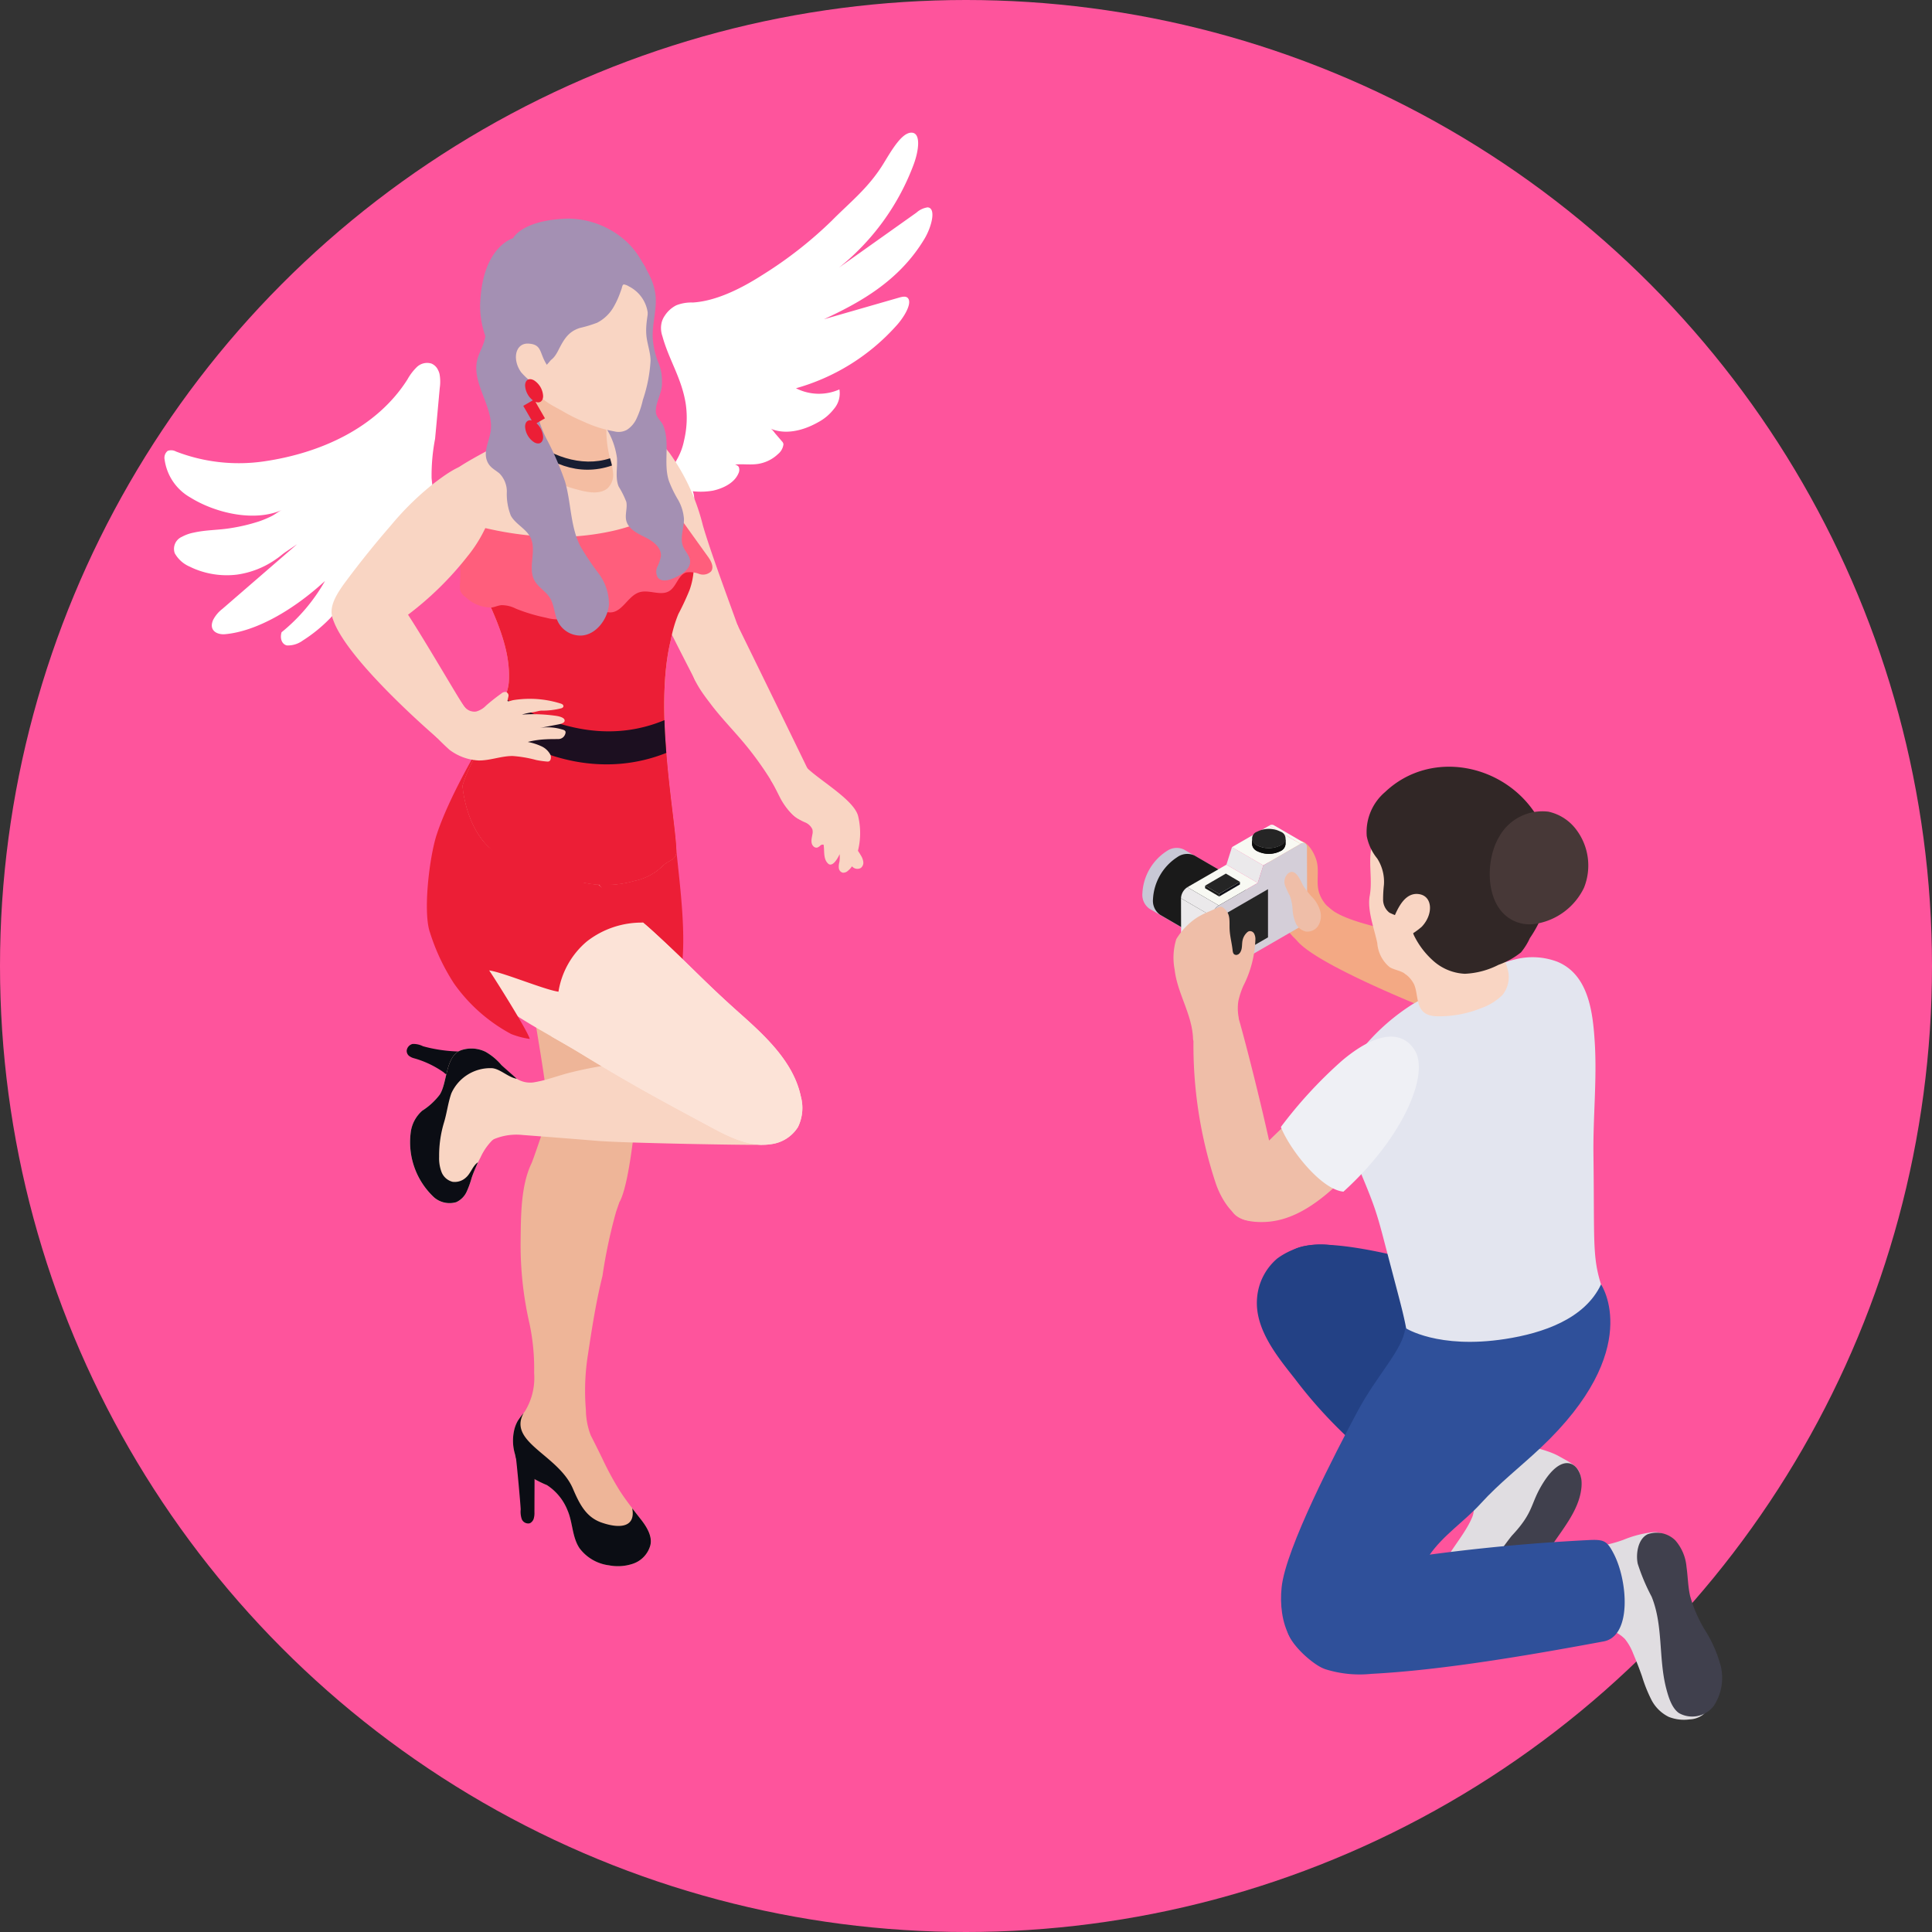 <svg xmlns="http://www.w3.org/2000/svg" xmlns:xlink="http://www.w3.org/1999/xlink" width="230" height="230" viewBox="0 0 230 230">
  <rect x="0" y="0" width="230" height="230" fill="#333333" stroke="none"/>
  <defs>
    <clipPath id="clip-path">
      <rect id="長方形_644" data-name="長方形 644" width="69" height="113.447" fill="none"/>
    </clipPath>
    <clipPath id="clip-path-2">
      <path id="パス_3694" data-name="パス 3694" d="M13.447,7.4a3.107,3.107,0,0,1-2.815,0,.992.992,0,0,1-.579-.809l0,.669a.989.989,0,0,0,.578.809,3.11,3.11,0,0,0,2.816,0,1,1,0,0,0,.587-.821V6.579a1,1,0,0,1-.588.821" transform="translate(-10.052 -6.579)" fill="none"/>
    </clipPath>
    <clipPath id="clip-path-4">
      <rect id="長方形_646" data-name="長方形 646" width="91.411" height="170.656" fill="none"/>
    </clipPath>
  </defs>
  <g id="グループ_1156" data-name="グループ 1156" transform="translate(-475 -2638)">
    <g id="グループ_1155" data-name="グループ 1155">
      <circle id="楕円形_140" data-name="楕円形 140" cx="115" cy="115" r="115" transform="translate(475 2638)" fill="#fe549c"/>
      <g id="グループ_444" data-name="グループ 444" transform="translate(611 2729.276)">
        <g id="グループ_439" data-name="グループ 439" transform="translate(0 0)">
          <g id="グループ_438" data-name="グループ 438" clip-path="url(#clip-path)">
            <path id="パス_3656" data-name="パス 3656" d="M38.948,19.627c-.045-.018-.094-.035-.139-.052-8.6-3.37-17.765-3.975-20.619-6.407-1.9-1.62-2.555-.459-3.327.339a2.682,2.682,0,0,0-.92,2.955c1.17,3.38,22.932,11.557,26.381,12.6Z" transform="translate(4.125 3.695)" fill="#f3a984"/>
            <path id="パス_3657" data-name="パス 3657" d="M12.585,15.383a5.884,5.884,0,0,1-1.1-2.588,7.071,7.071,0,0,1-.056-2.768,4.251,4.251,0,0,1,1.329-2.392,3.5,3.5,0,0,1,2.814-.805c.9.269,1.587,1.591,1.8,2.427.313,1.256-.125,2.618.32,3.839a4.265,4.265,0,0,0,.751,1.286c.3.356.739.6,1.013.967.527.707-.065,1.775-.557,2.349a4.394,4.394,0,0,1-1.775,1.2,2.414,2.414,0,0,1-1.077.195c-1-.1-1.7-1.111-2.3-1.811-.257-.3-.218-.65-.4-.981a5.247,5.247,0,0,0-.69-.838l-.069-.083" transform="translate(3.385 2.021)" fill="#f3a984"/>
            <path id="パス_3658" data-name="パス 3658" d="M42.207,71.877c-.444.144-.847.3-1.291.4a1.7,1.7,0,0,0-1.1.76,3.551,3.551,0,0,0-.443,1.668,11.73,11.73,0,0,0,.21,3.175c.118.576.335,1.1.5,1.659a2.058,2.058,0,0,0,.829,1.387,9.835,9.835,0,0,0,2.519.752,4.178,4.178,0,0,1,2.247,1.189,6.4,6.4,0,0,1,.986,1.742q.571,1.339,1.051,2.714a17.56,17.56,0,0,0,1.1,2.754,4.632,4.632,0,0,0,2.073,2.055,4.917,4.917,0,0,0,2.484.3,2.812,2.812,0,0,0,1.61-.566c1.3-1.146.475-2.573-.127-3.789a20.779,20.779,0,0,0-1.289-3.1,9.4,9.4,0,0,1-.785-1.043,6.031,6.031,0,0,1-.381-1.447c-.252-1.09-.56-2.167-.907-3.23q-.2-.618-.42-1.23a3.684,3.684,0,0,1-.166-.882,7.226,7.226,0,0,1,.223-2.37,6.171,6.171,0,0,0,.027-3.288,2.056,2.056,0,0,0-.607-.934,2.354,2.354,0,0,0-1.632-.392,12.8,12.8,0,0,0-3.395.883,15.656,15.656,0,0,1-1.686.513c-.553.126-1.094.148-1.634.323" transform="translate(11.768 20.981)" fill="#e0dde1"/>
            <path id="パス_3659" data-name="パス 3659" d="M49.873,71.1a5.505,5.505,0,0,1,1.343,3.159c.166,1.152.17,2.328.429,3.463a16.1,16.1,0,0,0,1.849,4.2,15.324,15.324,0,0,1,1.815,4.21,6.059,6.059,0,0,1-.865,4.712,3.23,3.23,0,0,1-4.11.839c-.887-.591-1.29-2-1.554-3.027-.9-3.557-.329-7.44-1.715-10.838a23.793,23.793,0,0,1-1.654-3.922c-.238-1.124,0-2.926,1.168-3.506a3.172,3.172,0,0,1,3.294.712" transform="translate(13.557 20.988)" fill="#40404d"/>
            <path id="パス_3660" data-name="パス 3660" d="M37.379,70.043a3.406,3.406,0,0,0,.983-2.792c-.175-.867-1.363-1.681-1.943-2.31a26.673,26.673,0,0,0-2.948-2.85A9.277,9.277,0,0,1,29.9,57.148c-.605-2-.841-4.116-1.612-6.06a11.838,11.838,0,0,0-7.3-6.811,8.707,8.707,0,0,0-8.075,1.173,6.882,6.882,0,0,0-2.4,4.735c-.3,3.643,2.4,6.918,4.517,9.6a55.109,55.109,0,0,0,7.367,7.969c.8.682,1.593,1.377,2.392,2.066,1.107.957,2.948,3.209,4.34,3.609s4.017-.566,5.287-1.145a9.207,9.207,0,0,0,2.968-2.245" transform="translate(3.136 13.099)" fill="#234185"/>
            <path id="パス_3661" data-name="パス 3661" d="M44.143,49.551c.963.56,1.772,1.369,2.715,1.929.63.373,1.524.434,1.943,1.124a3.577,3.577,0,0,1,.394,1.808,14.929,14.929,0,0,1-3.758,10.1,14.268,14.268,0,0,1-7.419,4.39c-2.75.607-5.677-1.873-7.922-3.285-6.479-4.075-19.637-5.3-15.4-17.857.372-1.1-1.936-2.362-1.091-3.092,3.371-2.91,19.477,2.376,20.952,2.7a46.287,46.287,0,0,0,6.633,1.207,6.929,6.929,0,0,1,2.954.968" transform="translate(4.013 13.101)" fill="#234185"/>
            <path id="パス_3662" data-name="パス 3662" d="M48.283,40.954c-.06-4.469.435-8.939.152-13.407-.223-3.515-.718-8.012-4.453-9.554a8.357,8.357,0,0,0-4.807-.331A23.23,23.23,0,0,0,33.9,19.645l-3.857,1.816a26.266,26.266,0,0,0-3.267,1.573A25.128,25.128,0,0,0,21.054,28a14.461,14.461,0,0,0-1.964,3.088,8.072,8.072,0,0,0-.981,3.54c.336,4.491,2.7,8.534,4.132,12.727.468,1.374.835,2.779,1.2,4.183L25.007,57.5c.383,1.464.768,2.931,1.031,4.422.181,1.017.264,2.519,1.108,3.213a15.62,15.62,0,0,0,3.91,1.846,20.07,20.07,0,0,0,8.478,1.61c3.647-.2,10.255-10.449,10.255-10.449-1.762-4.717-1.352-5.391-1.507-17.186" transform="translate(5.414 5.223)" fill="#e3e5ef"/>
            <path id="パス_3663" data-name="パス 3663" d="M35.068,17.17c.117-.038.234-.075.352-.112a.159.159,0,0,1,.117-.005.17.17,0,0,1,.062.081,9.5,9.5,0,0,1,.674,1.776,3.387,3.387,0,0,1-.6,3.179,6.848,6.848,0,0,1-2.518,1.555,13.491,13.491,0,0,1-5.269.969c-2.685-.07-2.11-2.3-2.7-3.756A3.411,3.411,0,0,0,24,19.494s5.042-.978,7.494-1.484l2.032-.418a5.8,5.8,0,0,0,.981-.221c.184-.074.372-.139.561-.2" transform="translate(7.178 5.098)" fill="#f9d5c3"/>
            <path id="パス_3664" data-name="パス 3664" d="M22.618,5.871a5.62,5.62,0,0,0-1.529,2.635c-.448,1.959.12,3.973-.242,5.925-.316,1.717.543,3.917.9,5.633a4.1,4.1,0,0,0,1.467,2.859c.566.346,1.281.4,1.82.782.331.234.959.475,1.264.743.9.79,2.284.631,3.378.555a11.6,11.6,0,0,0,3.341-.586c1.98-.769,3.38-2.522,4.644-4.226C48.031,6.215,29.475-1.283,22.618,5.871" transform="translate(6.215 0.933)" fill="#f9d5c3"/>
            <path id="パス_3665" data-name="パス 3665" d="M40.819,5.865C37.029-.322,28.208-2.161,22.75,3.015a6.245,6.245,0,0,0-2.181,5.238,5.961,5.961,0,0,0,1.246,2.672,5.132,5.132,0,0,1,.8,3.137,15.926,15.926,0,0,0-.1,1.773,1.981,1.981,0,0,0,.755,1.541,9.633,9.633,0,0,0,1.245.5,4.362,4.362,0,0,1,1.658,2.167A9.8,9.8,0,0,0,28.594,23.2a6.058,6.058,0,0,0,3.654,1.45,9.7,9.7,0,0,0,4.014-1.068A9.192,9.192,0,0,0,38.934,22.1,7.818,7.818,0,0,0,39.992,20.4a14.693,14.693,0,0,0,2.125-4.709,13.477,13.477,0,0,0-1.3-9.822" transform="translate(6.139 0)" fill="#312726"/>
            <path id="パス_3666" data-name="パス 3666" d="M37.327,17.483A4.379,4.379,0,0,1,33.4,16.2c-2.1-2.212-1.932-6.572-.46-9.061a5.9,5.9,0,0,1,5.885-3,5.64,5.64,0,0,1,3.336,2.18,7.084,7.084,0,0,1,.882,6.889,7.76,7.76,0,0,1-5.72,4.277" transform="translate(9.521 1.214)" fill="#473837"/>
            <path id="パス_3667" data-name="パス 3667" d="M25.983,11.662c-1.958-.139-2.755,2.731-3.266,3.844l.24,1.971a4.829,4.829,0,0,0,1.881-.79,8.866,8.866,0,0,0,1.625-1.124c1.445-1.524,1.3-3.775-.481-3.9" transform="translate(6.794 3.487)" fill="#f9d5c3"/>
            <path id="パス_3668" data-name="パス 3668" d="M36.876,62.212c-.164-.074-.325-.153-.485-.242a11.68,11.68,0,0,0-5.182-1.02,3.974,3.974,0,0,0-2.024.229c-1.4.7-1.446,2.815-.543,4.093.417.592.976,1.072,1.428,1.638.857,1.077,1.667,2.818,1.1,4.193-.764,1.849-2.337,3.593-3.3,5.376a5.356,5.356,0,0,0-.789,2.212c-.1,1.86,2.216,3.489,3.886,3.588a4.184,4.184,0,0,0,2.824-1.086,10.118,10.118,0,0,0,2.872-3.944,9.263,9.263,0,0,1,2.7-3.993c2.219-1.843,5.65-4,4.59-7.4-.283-.909-1.552-1.473-2.377-1.947-1.461-.842-3.175-1.013-4.7-1.7" transform="translate(8.098 18.222)" fill="#e0dde1"/>
            <path id="パス_3669" data-name="パス 3669" d="M35.2,72.386c-.55.591-5.128,7.012-5.128,7.057-2.114,2.957,2.936,3.207,6.18-.405a43.664,43.664,0,0,0,3.556-5.278c1.532-2.311,3.51-4.581,3.636-7.35.105-2.318-2.146-4.568-4.9.3-1.177,2.079-.9,3.055-3.341,5.676" transform="translate(8.844 19.087)" fill="#40404d"/>
            <path id="パス_3670" data-name="パス 3670" d="M50.8,47.439c-1.937,4.112-6.916,5.806-11.409,6.5C31.37,55.179,27.5,52.622,27.5,52.622c-.283,2.606-3.346,5.516-5.764,10.069-2.476,4.666-8.465,16.119-8.962,20.809-.431,4.049,1.057,8.91,5.965,8.338,3.466-.4,6.229-4.887,8.179-7.732,1.044-1.524,2.366-2.829,3.387-4.344,1.639-2.429,4.232-4.1,6.181-6.243,2.172-2.392,4.735-4.379,7.084-6.588C56.088,55.163,50.8,47.439,50.8,47.439" transform="translate(3.8 14.189)" fill="#2f509a"/>
            <path id="パス_3671" data-name="パス 3671" d="M17.424,86.082c-1.308-.612-4.073-3.016-4.195-4.759-.065-.9,1.832-.664,2.319-1.456,1.339-2.171,3.036-4.95,5.112-5.564a40,40,0,0,1,4.738-.993,228.189,228.189,0,0,1,24.083-2.451c1.582-.044,1.928.19,2.7,1.691,1.638,3.2,2.153,9.76-1.23,10.389C42.4,84.528,31.836,86.359,23.306,86.8A13.628,13.628,0,0,1,17.8,86.24c-.126-.048-.249-.1-.375-.158" transform="translate(3.956 21.192)" fill="#2f509a"/>
            <path id="パス_3672" data-name="パス 3672" d="M8.357,45.2c.8,1.15,2.78,1.255,4.049,1.177,3.475-.213,6.429-2.538,8.834-4.827a35.409,35.409,0,0,0,6.948-9.2A9.141,9.141,0,0,0,29.5,28c-.036-1.464-1.836-1.893-3.1-1.9-2.863,0-4.969,2.264-6.876,4.167-4.44,4.43-13.6,11.429-11.158,14.923" transform="translate(2.378 7.809)" fill="#efbea8"/>
            <path id="パス_3673" data-name="パス 3673" d="M7.411,43.676c.944,2.568,2.606,4.266,3.919,4.234,1.836-.045,3.227-2.827,3.094-5.629-.1-2.118-4.547-20.085-5.157-20.852a2.935,2.935,0,0,0-4.044-.373c-.874.721-.521,4.01-.522,5.021a52.124,52.124,0,0,0,2.71,17.6" transform="translate(1.385 6.107)" fill="#efbea8"/>
            <path id="パス_3674" data-name="パス 3674" d="M20.139,43.19c-2.713-.262-6.475-5.164-7.449-7.7a52.976,52.976,0,0,1,7.266-7.885c4.078-3.445,7.135-3.689,8.661-1.263,1.8,2.857-1.347,10.384-8.478,16.847" transform="translate(3.795 7.398)" fill="#eff0f5"/>
            <path id="パス_3675" data-name="パス 3675" d="M2.884,7.832a2.041,2.041,0,0,1,2.059-.2l5.385,3.13a2.037,2.037,0,0,0-2.059.2,6.357,6.357,0,0,0-2.884,5,2.028,2.028,0,0,0,.844,1.858L.844,14.685A2.026,2.026,0,0,1,0,12.829a6.357,6.357,0,0,1,2.884-5" transform="translate(0 2.224)" fill="#c8c8d6"/>
            <path id="パス_3676" data-name="パス 3676" d="M7.029,10.241a6.357,6.357,0,0,0-2.884,5c.005,1.836,1.3,2.577,2.9,1.655a6.361,6.361,0,0,0,2.884-5c-.005-1.837-1.3-2.579-2.9-1.655" transform="translate(1.24 2.944)" fill="#c8c8d6"/>
            <path id="パス_3677" data-name="パス 3677" d="M3.852,8.382a2.041,2.041,0,0,1,2.059-.2l5.385,3.13a2.037,2.037,0,0,0-2.059.2,6.357,6.357,0,0,0-2.884,5A2.028,2.028,0,0,0,7.2,18.365l-5.385-3.13a2.027,2.027,0,0,1-.844-1.856,6.357,6.357,0,0,1,2.884-5" transform="translate(0.29 2.389)" fill="#1a1a1a"/>
            <path id="パス_3678" data-name="パス 3678" d="M8,10.791a6.357,6.357,0,0,0-2.884,5c.005,1.836,1.306,2.577,2.9,1.655a6.361,6.361,0,0,0,2.884-5C10.9,10.61,9.6,9.868,8,10.791" transform="translate(1.529 3.109)" fill="#1a1a1a"/>
            <path id="パス_3679" data-name="パス 3679" d="M12.16,5.369,15.9,7.54a.532.532,0,0,0-.539.053L11.621,5.422a.532.532,0,0,1,.539-.053" transform="translate(3.476 1.591)" fill="#f8f9f3"/>
            <path id="パス_3680" data-name="パス 3680" d="M7.509,19.62,3.774,17.449a.537.537,0,0,1-.223-.491l3.735,2.171a.539.539,0,0,0,.223.491" transform="translate(1.062 5.072)" fill="#ebe9eb"/>
            <path id="パス_3681" data-name="パス 3681" d="M11.432,11.627,7.7,9.456l.659-2.085,3.735,2.171Z" transform="translate(2.302 2.205)" fill="#ebe9eb"/>
            <path id="パス_3682" data-name="パス 3682" d="M11.939,10.131,8.2,7.961,12.643,5.4l3.735,2.171Z" transform="translate(2.454 1.614)" fill="#f8f9f3"/>
            <path id="パス_3683" data-name="パス 3683" d="M7.29,20.594,3.555,18.424l-.018-6.368,3.735,2.171Z" transform="translate(1.058 3.606)" fill="#ebe9eb"/>
            <path id="パス_3684" data-name="パス 3684" d="M7.859,13.827,4.124,11.656l4.642-2.68L12.5,11.147Z" transform="translate(1.233 2.685)" fill="#f8f9f3"/>
            <path id="パス_3685" data-name="パス 3685" d="M7.272,14.53,3.537,12.359a1.662,1.662,0,0,1,.763-1.32L8.034,13.21a1.662,1.662,0,0,0-.763,1.32" transform="translate(1.058 3.302)" fill="#ebe9eb"/>
            <path id="パス_3686" data-name="パス 3686" d="M16.914,7.093c.42-.243.759-.049.76.433l0,.833.006,2.1L17.7,15.6a1.694,1.694,0,0,1-.769,1.325L7.2,22.547c-.426.247-.765.045-.766-.436l-.018-6.368a1.667,1.667,0,0,1,.763-1.321l4.642-2.68.659-2.085Z" transform="translate(1.918 2.09)" fill="#d4ced8"/>
            <path id="パス_3687" data-name="パス 3687" d="M12.859,11.222,7,14.609v5.733l5.86-3.385Z" transform="translate(2.093 3.357)" fill="#252525"/>
            <path id="パス_3688" data-name="パス 3688" d="M8.9,13.056a1.984,1.984,0,0,0-.16-.122.505.505,0,0,0-.214-.1.584.584,0,0,0-.317.073l-1.176.514a9.812,9.812,0,0,0-1.347.676,8.07,8.07,0,0,0-2.506,2.593,7.433,7.433,0,0,0-.2,3.6c.321,2.852,2.06,5.291,2.193,8.182a.519.519,0,0,0,.1.356.5.5,0,0,0,.36.1c.464,0,.928-.039,1.39-.078a4.976,4.976,0,0,0,.972-.148,4.947,4.947,0,0,0,.782-.326l1.052-.511c.815-.4.822-1.228.747-2.029a5.778,5.778,0,0,1-.009-1.764,9.434,9.434,0,0,1,.605-1.838A13.193,13.193,0,0,0,12.6,16.7a1.373,1.373,0,0,0-.162-.681.557.557,0,0,0-.6-.273.683.683,0,0,0-.264.174,1.81,1.81,0,0,0-.507.926c-.068.333-.042.678-.113,1.011-.061.283-.262.7-.6.711-.413.017-.446-.338-.478-.629-.091-.791-.3-1.558-.344-2.36-.058-1,.156-1.851-.644-2.527" transform="translate(0.854 3.837)" fill="#efbea8"/>
            <path id="パス_3689" data-name="パス 3689" d="M13.38,9.886c.912-.865,1.538.764,1.865,1.387a9.369,9.369,0,0,0,1.2,1.5,4.057,4.057,0,0,1,.831,1.537,2.221,2.221,0,0,1-.217,1.7,1.54,1.54,0,0,1-1.494.729,1.745,1.745,0,0,1-1.216-1.025,4.859,4.859,0,0,1-.364-1.606,5.678,5.678,0,0,0-.322-1.617,10.319,10.319,0,0,1-.591-1.278,1.36,1.36,0,0,1,.309-1.324" transform="translate(3.894 2.883)" fill="#efbea8"/>
            <path id="パス_3690" data-name="パス 3690" d="M10.052,6.591l0,.669a.986.986,0,0,0,.578.809,3.1,3.1,0,0,0,2.816,0,1,1,0,0,0,.587-.821V6.579a1,1,0,0,1-.588.821,3.1,3.1,0,0,1-2.815,0,.99.99,0,0,1-.579-.809" transform="translate(3.006 1.968)" fill="#0f0f0f"/>
          </g>
        </g>
        <g id="グループ_441" data-name="グループ 441" transform="translate(13.058 8.547)">
          <g id="グループ_440" data-name="グループ 440" clip-path="url(#clip-path-2)">
            <path id="パス_3691" data-name="パス 3691" d="M10.052,6.588l0,.669a.78.78,0,0,0,.212.516l0-.669a.791.791,0,0,1-.212-.516" transform="translate(-10.052 -6.576)" fill="#0f0f0f"/>
            <path id="パス_3692" data-name="パス 3692" d="M10.216,6.985v.669a1.443,1.443,0,0,0,.368.294,2.608,2.608,0,0,0,.989.312V7.592a2.639,2.639,0,0,1-.99-.313,1.43,1.43,0,0,1-.366-.294" transform="translate(-10.003 -6.458)" fill="#0f0f0f"/>
            <path id="パス_3693" data-name="パス 3693" d="M11.259,7.712l0,.669a3.04,3.04,0,0,0,1.825-.313,1,1,0,0,0,.588-.821l0-.669a1,1,0,0,1-.587.822,3.054,3.054,0,0,1-1.827.312" transform="translate(-9.691 -6.579)" fill="#0f0f0f"/>
          </g>
        </g>
        <g id="グループ_443" data-name="グループ 443" transform="translate(0 0)">
          <g id="グループ_442" data-name="グループ 442" clip-path="url(#clip-path)">
            <path id="パス_3695" data-name="パス 3695" d="M10.64,6.034a.861.861,0,0,0-.009,1.63,3.1,3.1,0,0,0,2.815,0,.861.861,0,0,0,.009-1.63,3.1,3.1,0,0,0-2.815,0" transform="translate(3.007 1.704)" fill="#252525"/>
            <path id="パス_3696" data-name="パス 3696" d="M9.507,10.55v.307L7.031,12.3v-.307Z" transform="translate(2.103 3.156)" fill="#0f0f18"/>
            <path id="パス_3697" data-name="パス 3697" d="M7.418,11.884v.307l-1.673-.983V10.9Z" transform="translate(1.718 3.26)" fill="#1a1a1a"/>
            <path id="パス_3698" data-name="パス 3698" d="M9.892,10.777,7.418,12.215l-1.673-.983L8.219,9.792Z" transform="translate(1.718 2.929)" fill="#252525"/>
          </g>
        </g>
      </g>
      <g id="グループ_446" data-name="グループ 446" transform="translate(494.589 2653.793)">
        <g id="グループ_445" data-name="グループ 445" transform="translate(0 0)" clip-path="url(#clip-path-4)">
          <path id="パス_3699" data-name="パス 3699" d="M32.517,19.95a1.518,1.518,0,0,0-.754-.686,1.769,1.769,0,0,0-1.729.42,6.383,6.383,0,0,0-1.124,1.484c-3.682,5.79-10.372,8.751-16.976,9.729A20.775,20.775,0,0,1,1.37,29.741a1.21,1.21,0,0,0-.993-.081,1.053,1.053,0,0,0-.37,1.034,6.142,6.142,0,0,0,3.085,4.53c2.965,1.84,7.6,2.935,10.9,1.467-.431.193-.787.5-1.213.721a11.549,11.549,0,0,1-1.559.653,21.492,21.492,0,0,1-3.265.78c-1.48.256-2.99.211-4.476.547a4.863,4.863,0,0,0-1.412.5,1.562,1.562,0,0,0-.85,1.96,3.707,3.707,0,0,0,1.8,1.6q.317.159.644.291a10.05,10.05,0,0,0,4.963.65,10.65,10.65,0,0,0,4.71-1.884c.4-.263.721-.576,1.116-.837q.671-.448,1.333-.9L6.885,48.475a3.94,3.94,0,0,0-1.1,1.309c-.569,1.29.51,1.792,1.439,1.7C10.9,51.145,15.3,48.644,19.1,45.149a21.49,21.49,0,0,1-5.169,6.106c-.239.836.106,1.463.644,1.57a3,3,0,0,0,1.87-.579,17.741,17.741,0,0,0,5.7-5.822,10.67,10.67,0,0,0-.609,1.333l-.771,1.789a1.867,1.867,0,0,0-.173.543c-.033.407.317.489.64.419a6.017,6.017,0,0,0,2.67-1.866c.843-.893,1.62-1.914,2.464-2.8a4.281,4.281,0,0,0-.447.781.829.829,0,0,0,.031.749c.564.681,2.253-.71,3.049-1.463a28.887,28.887,0,0,0,2.387-2.686,4.432,4.432,0,0,0-.171,1.1c.043.287.41.32.639.287a2.721,2.721,0,0,0,.962-.414,11.982,11.982,0,0,0,3.107-2.856,10.282,10.282,0,0,0,1.983-3.367,2.425,2.425,0,0,0,.126-1.009c-.164-.982-1.092.039-1.706.411a2.669,2.669,0,0,1-1.79.407,3.467,3.467,0,0,1-1.377-.591c-1.02-.67-1.257-3.167-1.367-4.269a22.929,22.929,0,0,1,.413-4.688c.193-2.026.373-4.052.559-6.078a5.081,5.081,0,0,0-.027-1.639,2.1,2.1,0,0,0-.219-.561" transform="translate(0 8.221)" fill="#fff"/>
          <path id="パス_3700" data-name="パス 3700" d="M42.624,21.878a3.544,3.544,0,0,1,1.427-1.326,4.874,4.874,0,0,1,1.957-.331c2.575-.151,5.466-1.466,8.285-3.275a48.639,48.639,0,0,0,8.284-6.482c2.193-2.22,4.379-3.892,6.183-6.851C69.713,2.052,70.913-.024,72.06,0s.859,2.163.24,3.813a28.5,28.5,0,0,1-8.888,12.26l9.229-6.553a2.538,2.538,0,0,1,1.319-.626c1.063.051.507,2.3-.376,3.766-3.056,5.078-7.788,7.608-11.961,9.554l8.894-2.56c.413-.12.862-.23,1.1.036.57.633-.509,2.379-1.439,3.366A25.148,25.148,0,0,1,58.3,30.428a6.012,6.012,0,0,0,5.169.139,2.839,2.839,0,0,1-.646,2.316,5.806,5.806,0,0,1-1.869,1.58c-2.08,1.179-4.145,1.454-5.7.76.243.109.43.423.609.631q.386.448.773.9a.578.578,0,0,1,.171.344,1.754,1.754,0,0,1-.64,1.157A4.436,4.436,0,0,1,53.5,39.468c-.843.081-1.62-.043-2.465.043a.835.835,0,0,1,.446.267.942.942,0,0,1-.031.784C50.885,41.9,49.2,42.454,48.4,42.619a8.488,8.488,0,0,1-2.387.07,2.491,2.491,0,0,1,.171.9,2.318,2.318,0,0,1-.64,1.024,3.917,3.917,0,0,1-.96.7,5.257,5.257,0,0,1-3.109.733c-.816-.113-1.6-.217-1.982-1.079a1.556,1.556,0,0,1-.127-.863c.164-1.172,1.093-1.223,1.707-1.559a6.187,6.187,0,0,0,1.79-1.66A17.579,17.579,0,0,0,44.243,38.7a7.424,7.424,0,0,0,.736-2.072,11.624,11.624,0,0,0,.2-4.323c-.48-3.079-2.013-5.255-2.785-8.088a2.89,2.89,0,0,1-.079-1.65,2.8,2.8,0,0,1,.3-.687" transform="translate(16.871 0)" fill="#fff"/>
          <path id="パス_3701" data-name="パス 3701" d="M44.555,28.012a25.076,25.076,0,0,1,3.926,8.544c.866,3.032,3.092,8.992,4.155,11.961a8.931,8.931,0,0,1-.929,6.022c-.541.766-3.346,2.262-4.229.319-.4-.866-5.559-10.555-6.409-13.673a18.5,18.5,0,0,0-2.386-4.575,12.031,12.031,0,0,1-1.233-2.467c-.29-.826-.384-1.687-.6-2.526a14.464,14.464,0,0,1-.361-5.242,3.579,3.579,0,0,1,.814-2.113c.8-.833,1.7-.493,2.59-.079a12.873,12.873,0,0,1,4.662,3.829" transform="translate(15.602 10.181)" fill="#f9d5c3"/>
          <path id="パス_3702" data-name="パス 3702" d="M46.274,50.769c1.2,1.572,2.583,2.99,3.853,4.5A38.859,38.859,0,0,1,54.5,61.691a7.041,7.041,0,0,0,1.714,2.376,2.16,2.16,0,0,0,2.71.081,2.1,2.1,0,0,0,.521-1.8,6.2,6.2,0,0,0-.659-1.82q-4.59-9.459-9.218-18.9a2.305,2.305,0,0,0-.781-1.033c-.741-.443-1.687.063-2.317.654a8.538,8.538,0,0,0-2.579,4.5c-.23,1.68,1.436,3.773,2.386,5.019" transform="translate(18.805 17.331)" fill="#f9d5c3"/>
          <path id="パス_3703" data-name="パス 3703" d="M60.923,58.806a8.638,8.638,0,0,1-.553,5.618,2.18,2.18,0,0,1-.656.871.816.816,0,0,1-.626.236.635.635,0,0,1-.463-.536,1.926,1.926,0,0,1,.07-.747,4.181,4.181,0,0,0,.026-.926s-.68,1.566-1.309,1.182c-.68-.544-.477-1.527-.6-2.3a.405.405,0,0,0-.394.1,1.1,1.1,0,0,1-.351.234.491.491,0,0,1-.45-.13c-.411-.381-.213-1-.134-1.473a1.238,1.238,0,0,0-.011-.574,1.635,1.635,0,0,0-.886-.826,5.648,5.648,0,0,1-1.454-.9,8.082,8.082,0,0,1-1.387-1.813c-.38-.71-.8-1.639-1.229-2.319-.279-.443,2.866-2.835,4.356-1.409,1.6,1.533,5.6,3.819,6.051,5.713" transform="translate(21.649 22.568)" fill="#f9d5c3"/>
          <path id="パス_3704" data-name="パス 3704" d="M58.236,59.812c.593.893,1.337,1.682,1.87,2.612a1.889,1.889,0,0,1,.283.763.788.788,0,0,1-.3.723.839.839,0,0,1-.924-.081,3.16,3.16,0,0,1-.651-.737c-1.4-1.9-3.639-3.076-4.925-5.055a1.881,1.881,0,0,1-.386-1.406,1.78,1.78,0,0,1,.71-1.2,1.991,1.991,0,0,1,1.463-.274,2.773,2.773,0,0,1,1.339.7,2.131,2.131,0,0,1,.641,1.074c.113.414,0,.857.113,1.274a5.645,5.645,0,0,0,.766,1.612" transform="translate(22.795 23.629)" fill="#f9d5c3"/>
          <path id="パス_3705" data-name="パス 3705" d="M29.179,130.675a4.049,4.049,0,0,1,.436-1.106c.247-.421.606-.759.869-1.169a7.593,7.593,0,0,0,1.067-4.5,25.779,25.779,0,0,0-.546-5.865,41.929,41.929,0,0,1-1.063-9.949c.037-2.885.017-6.486,1.289-9.144.263-.547,2.026-5.848,2.052-5.925q-.1-1.067-.244-2.187c-.569-4.5-1.53-9.462-1.973-12.863-.7-5.345.429-10.214,1.1-15.594a11.575,11.575,0,0,1,1.179-4.226,6.24,6.24,0,0,1,1.62-1.943c3.946-3.04,13.134,3.957,13.3,5.585.549,5.486-1.217,15.987-1.923,19.03-.693,2.995-1.509,6.743-2.172,10.3-.366,1.962-.686,3.865-.912,5.546-.209,1.556-.761,5.568-1.57,6.913l0,.006c-.12.373-.256.741-.381,1.113a61.156,61.156,0,0,0-1.622,7.646c-.763,3.052-1.254,6.228-1.723,9.324a27.349,27.349,0,0,0-.251,6.606,8.771,8.771,0,0,0,.58,3.039c.463.9.92,1.826,1.37,2.745a36.409,36.409,0,0,0,2.132,3.926c.756,1.153,1.577,2.194,2.434,3.276.671.844,1.473,2.07,1.156,3.187a3.212,3.212,0,0,1-2.122,2.169,5.565,5.565,0,0,1-2.775.171,5.2,5.2,0,0,1-3.516-2.033c-.893-1.333-.8-3.026-1.416-4.475a6.4,6.4,0,0,0-2.462-3.04A14.072,14.072,0,0,1,30.3,135.7a4.833,4.833,0,0,1-1.026-2.139,5.6,5.6,0,0,1-.094-2.885" transform="translate(12.447 23.771)" fill="#eeb598"/>
          <path id="パス_3706" data-name="パス 3706" d="M29.179,108.707a4.049,4.049,0,0,1,.436-1.106,9.137,9.137,0,0,1,.68-.906c-1.907,3.49,4.138,4.953,5.869,8.986.759,1.767,1.519,3.336,3.309,4.007,2.129.774,4.2.7,3.757-1.659.324.42.651.839.987,1.262.671.844,1.473,2.07,1.156,3.187a3.212,3.212,0,0,1-2.122,2.169,5.565,5.565,0,0,1-2.775.171,5.2,5.2,0,0,1-3.516-2.033c-.893-1.333-.8-3.026-1.416-4.475a6.4,6.4,0,0,0-2.462-3.04A14.072,14.072,0,0,1,30.3,113.73a4.833,4.833,0,0,1-1.026-2.139,5.6,5.6,0,0,1-.094-2.885" transform="translate(12.447 45.739)" fill="#0b0d14"/>
          <path id="パス_3707" data-name="パス 3707" d="M20.188,76.9a.768.768,0,0,1-.006-.207.935.935,0,0,1,.7-.753,2.566,2.566,0,0,1,1.232.271q.705.2,1.426.33a17.759,17.759,0,0,0,2.936.3,1.379,1.379,0,0,1,.5.071.508.508,0,0,1,.314.406,1.213,1.213,0,0,1-.14.593,5.534,5.534,0,0,1-.65,1.236,1.394,1.394,0,0,1-1.054.626,1.6,1.6,0,0,1-.864-.451,11.546,11.546,0,0,0-3.563-1.687,1.634,1.634,0,0,1-.583-.291.776.776,0,0,1-.247-.447" transform="translate(8.65 32.546)" fill="#0b0d14"/>
          <path id="パス_3708" data-name="パス 3708" d="M20.564,86.146a4.134,4.134,0,0,1,1.357-2.435A8.018,8.018,0,0,0,24,81.8c.933-1.45.649-4.653,2.587-5.3a3.815,3.815,0,0,1,2.872.21,7.017,7.017,0,0,1,1.88,1.567,8.78,8.78,0,0,0,1.823,1.637,3.02,3.02,0,0,0,2.046.426,14.9,14.9,0,0,0,1.714-.4c.923-.266,1.84-.579,2.759-.8a46.926,46.926,0,0,1,5.612-1.027,36.7,36.7,0,0,1,13.955.934c.46.126.919.26,1.376.4l1.734,8.329c-2.172.051-16.467-.216-19.482-.46-.969-.079-3.7-.3-6.462-.514-.862-.066-1.727-.133-2.54-.193a6.905,6.905,0,0,0-3.437.5,2.535,2.535,0,0,0-.22.166,7,7,0,0,0-1.37,2.017,14.641,14.641,0,0,0-1.056,2.447,11.017,11.017,0,0,1-.6,1.652,2.51,2.51,0,0,1-1.23,1.223,2.824,2.824,0,0,1-2.636-.569,8.979,8.979,0,0,1-2.759-7.892" transform="translate(8.764 32.717)" fill="#f9d5c3"/>
          <path id="パス_3709" data-name="パス 3709" d="M20.564,86.146a4.134,4.134,0,0,1,1.357-2.435A8.018,8.018,0,0,0,24,81.8c.933-1.45.649-4.653,2.587-5.3a3.815,3.815,0,0,1,2.872.21,7.017,7.017,0,0,1,1.88,1.567c.2.213,1.617,1.429,1.823,1.637-1.012-.171-1.969-1.172-2.926-1.259a5.085,5.085,0,0,0-4.859,3c-.4,1.139-.526,2.336-.876,3.477a13.616,13.616,0,0,0-.576,4.079,4.611,4.611,0,0,0,.283,1.8,1.915,1.915,0,0,0,1.317,1.17,1.959,1.959,0,0,0,1.593-.51c.577-.493.807-1.417,1.423-1.807-.264.619-.541,1.226-.75,1.866a11.017,11.017,0,0,1-.6,1.652,2.51,2.51,0,0,1-1.23,1.223,2.824,2.824,0,0,1-2.636-.569,8.979,8.979,0,0,1-2.759-7.892" transform="translate(8.764 32.717)" fill="#0b0d14"/>
          <path id="パス_3710" data-name="パス 3710" d="M31.09,118.577a.634.634,0,0,1-.189.089.829.829,0,0,1-.9-.493,2.709,2.709,0,0,1-.13-1.166c-.016-.527-.447-5.346-.609-6.5a1.655,1.655,0,0,1,0-.7.56.56,0,0,1,.5-.423c.246.006.429.223.574.421a16.662,16.662,0,0,1,1.142,1.634c.259.467.043,1.026.043,1.533q-.009,2.182-.016,4.362a2.422,2.422,0,0,1-.087.78.908.908,0,0,1-.333.461" transform="translate(12.529 46.893)" fill="#0b0d14"/>
          <path id="パス_3711" data-name="パス 3711" d="M31.718,62.1a11.549,11.549,0,0,1,1.18-4.226,6.221,6.221,0,0,1,1.62-1.943c3.945-3.04,13.213,4.206,13.375,5.835.423,4.22,1.257,10.349.547,14.57-5.39-.541-12.761-.4-18.034-1.907-.031-4.116.781-8.062,1.312-12.328" transform="translate(13.035 23.659)" fill="#ec1e36"/>
          <path id="パス_3712" data-name="パス 3712" d="M65.334,89.822a10.816,10.816,0,0,1,.909,2.6,5.182,5.182,0,0,1-.351,3.595,4.433,4.433,0,0,1-3.186,2.034c-2.452.394-4.858-.773-7.045-1.949-6.229-3.347-9.515-5.1-15.55-8.789-4.236-2.587-8.828-4.715-12.442-8.224a18.106,18.106,0,0,1-5.293-9.014c-.516-2.42.187-5.315.766-7.686a30.692,30.692,0,0,1,3.183-7.982,4.165,4.165,0,0,1,2.21-2.167,3.9,3.9,0,0,1,3.385,1.182c2.647,2.247,4.389,5.349,6.209,8.306a27.966,27.966,0,0,0,4.458,5.856c1.919,1.8,4.1,3.35,6.059,5.139,4.32,3.946,5.965,5.878,10.337,9.768,2.422,2.154,4.946,4.482,6.353,7.328" transform="translate(9.515 22.359)" fill="#fce3d7"/>
          <path id="パス_3713" data-name="パス 3713" d="M33.382,71.873c2.04-2.55,4.6-6.388,7.866-7.3,1.139.927,2.292,1.843,3.376,2.835,4.319,3.946,5.963,5.878,10.337,9.767,2.42,2.154,4.946,4.483,6.352,7.329a10.768,10.768,0,0,1,.91,2.6A5.181,5.181,0,0,1,61.87,90.7a4.435,4.435,0,0,1-3.186,2.036c-2.45.394-4.858-.773-7.045-1.949-6.228-3.347-9.515-5.1-15.55-8.789-1.162-.71-2.35-1.386-3.537-2.064-1.719-2.3-1-5.826.83-8.058" transform="translate(13.536 27.681)" fill="#fce3d7"/>
          <path id="パス_3714" data-name="パス 3714" d="M23.032,62.414c1.769-5.416,6.619-13.1,6.619-13.1s1.462,4.52,2.412,5.328c2.649,2.246,4.39,5.348,6.211,8.305,1.144,1.862,2.424,4.228,4.185,5.583C44.236,69.9,46.2,71.059,47.6,72.9a10.582,10.582,0,0,0-6.723,2.263,9.856,9.856,0,0,0-3.353,5.963c-1.7-.243-6.555-2.293-8.258-2.536.07.01,4.582,7.133,4.84,8.159a9.906,9.906,0,0,1-2.223-.59,19.717,19.717,0,0,1-6.788-6,24.768,24.768,0,0,1-2.865-6.071c-.849-2.392-.093-8.935.8-11.677" transform="translate(9.371 21.141)" fill="#ec1e36"/>
          <path id="パス_3715" data-name="パス 3715" d="M24.717,29.64c-.7.571.363,1.124.013,1.96-.864,2.063-.417,4.428.236,6.568,1.716,5.616,6.013,11.222,5.622,17.081-.2,3.04-4.55,8.881-5.5,12.364,0,0,.284,4.529,3.066,7.228a14.583,14.583,0,0,0,5.9,3.117c1.857.587,3.713.784,5.578,1.2a12.552,12.552,0,0,0,5.913-.237,6.8,6.8,0,0,0,3.25-1.677c.876-.913,1.779-.707,1.739-1.972-.123-4-2.7-16.813-.651-25.055a15.226,15.226,0,0,1,.893-3.06,31.123,31.123,0,0,0,1.34-2.879,8.806,8.806,0,0,0,.25-5.032,12.287,12.287,0,0,0-1.627-3.589c-1.3-2.056-2.955-3.885-4.069-6.058-.559-1.09-.746-2.246-1.563-3.175-2.364-2.685-5.392-3.285-8.772-2.363C32.456,25.121,25.377,29.1,24.717,29.64" transform="translate(10.396 10.144)" fill="#f9d5c3"/>
          <path id="パス_3716" data-name="パス 3716" d="M25.35,36.22a39.389,39.389,0,0,0,3.985,1.1c7.646,1.61,14.748-1.484,21.472-4.89a11.516,11.516,0,0,1,1.306,3.06,8.811,8.811,0,0,1-.25,5.033,31.122,31.122,0,0,1-1.34,2.879,15.1,15.1,0,0,0-.892,3.06c-2.054,8.242.527,21.056.651,25.054.039,1.266-.864,1.06-1.74,1.973a6.8,6.8,0,0,1-3.25,1.676,12.547,12.547,0,0,1-5.912.237c-1.866-.419-3.722-.616-5.579-1.2a14.583,14.583,0,0,1-5.9-3.117c-2.78-2.7-3.066-7.226-3.066-7.226.949-3.485,5.3-9.325,5.5-12.364.349-5.23-3.036-10.258-4.988-15.271" transform="translate(10.647 13.903)" fill="#ec1e36"/>
          <path id="パス_3717" data-name="パス 3717" d="M48.973,51.813c.344,5.615,1.236,10.868,1.307,13.178.04,1.266-.863,1.06-1.739,1.973a6.8,6.8,0,0,1-3.25,1.676,12.547,12.547,0,0,1-5.912.237c-1.866-.419-4.069,3.147-5.926,2.56-2.14-.677-3.94-5.319-5.55-6.882-2.78-2.7-3.066-7.226-3.066-7.226.714-2.623,3.356-6.582,4.7-9.677,5.918,3.6,12.823,5.678,19.433,4.16" transform="translate(10.647 20.429)" fill="#ec1e36"/>
          <path id="パス_3718" data-name="パス 3718" d="M27.313,50.25a29.5,29.5,0,0,0,1.467-3.113c5.8,3.549,12.464,5.333,19.026,2.593.039,1.31.117,2.62.219,3.9-7.111,2.846-14.787,1.017-20.712-3.377" transform="translate(11.709 20.207)" fill="#1c0f20"/>
          <path id="パス_3719" data-name="パス 3719" d="M24.773,39.062a33.8,33.8,0,0,0-.253-4.5c-.094-.753-.57-1.8.521-1.552.536.124,1.08.236,1.614.371q1.179.3,2.374.543a40,40,0,0,0,4.783.669,30.1,30.1,0,0,0,9.409-.677,24.73,24.73,0,0,0,3.24-1.026c1.073-.423,2.05-1.077,3.113-1.5.617-.247.753.179,1.107.673q.583.816,1.17,1.632,1.2,1.676,2.407,3.352c.374.521.753,1.237.374,1.754a1.363,1.363,0,0,1-1.429.3,3.007,3.007,0,0,0-1.519-.173c-.974.29-1.156,1.667-2.019,2.207-1.023.64-2.4-.2-3.556.151-1.369.413-2.009,2.346-3.437,2.4-.833.033-1.579-.634-2.412-.584-.8.049-1.394.723-2.109,1.077a4.9,4.9,0,0,1-3.137.144A20.637,20.637,0,0,1,31.4,43.243a3.725,3.725,0,0,0-1.746-.419c-.38.041-.736.209-1.112.274a4.266,4.266,0,0,1-3.072-1.189,1.852,1.852,0,0,1-.651-.687,1.89,1.89,0,0,1-.084-.859c.021-.434.037-.869.041-1.3" transform="translate(10.433 13.427)" fill="#ff5e7c"/>
          <path id="パス_3720" data-name="パス 3720" d="M27.05,48.628a1.938,1.938,0,0,0,.486.493,1.475,1.475,0,0,0,1.044.251,2.578,2.578,0,0,0,1.2-.721q.866-.752,1.8-1.42a.706.706,0,0,1,.546-.187.466.466,0,0,1,.316.4c.016.119-.169.661-.1.69.14.059.516-.1.667-.12.261-.043.526-.077.79-.1a12.258,12.258,0,0,1,4.822.5.709.709,0,0,1,.259.123.253.253,0,0,1,.091.256.361.361,0,0,1-.239.19,8.961,8.961,0,0,1-2.392.28c-.343.03-.654.15-1,.194a8.017,8.017,0,0,0-1.309.277,19.266,19.266,0,0,1,4.026.146c.273.037.91.157,1.036.444.17.39-.451.529-.7.577l-2.284.439a5.8,5.8,0,0,1,2.555.123c.4.107.7.163.51.634a.854.854,0,0,1-.763.551c-.516.009-1.024,0-1.54.031a10.574,10.574,0,0,0-2.137.314,6.855,6.855,0,0,1,1.622.516,2.263,2.263,0,0,1,1.073,1.012c.123.3.071.84-.35.81a11.053,11.053,0,0,1-1.334-.184,14.7,14.7,0,0,0-2.8-.48c-1.383-.011-2.726.564-4.11.53a6.329,6.329,0,0,1-3.426-1.27A33.947,33.947,0,0,1,23,51.513,26.806,26.806,0,0,1,20.2,48.255a1.779,1.779,0,0,1-.351-1.037,1.555,1.555,0,0,1,.974-1.112,4.987,4.987,0,0,1,1.979-.51,3.089,3.089,0,0,1,1.9.321,11.2,11.2,0,0,1,1.86,2.04c.187.213.323.45.481.67" transform="translate(8.509 19.541)" fill="#f9d5c3"/>
          <path id="パス_3721" data-name="パス 3721" d="M14.675,42.994a17.227,17.227,0,0,1,.992-1.446q2.529-3.395,5.31-6.595a34.064,34.064,0,0,1,5.229-5.1c1.356-1.009,4.568-3.523,6.136-1.609A3.778,3.778,0,0,1,32.9,29.68a6.438,6.438,0,0,1-.061,4.086,16.374,16.374,0,0,1-2.722,4.84,38.366,38.366,0,0,1-7.2,7.051,14.275,14.275,0,0,1-2.895,2.054,4.973,4.973,0,0,1-5.54-1.06c-.987-1.063-.526-2.447.194-3.657" transform="translate(5.965 11.809)" fill="#f9d5c3"/>
          <path id="パス_3722" data-name="パス 3722" d="M26.516,55.924S15.23,46.284,13.978,41.476a23.7,23.7,0,0,1,3.649-3.5c.974-.614,2.386.01,3.292.466,1.123.567,8.2,13.06,8.828,13.778.884,1.017-3.23,3.7-3.23,3.7" transform="translate(5.992 16.172)" fill="#f9d5c3"/>
          <path id="パス_3723" data-name="パス 3723" d="M45.776,39.019a5.379,5.379,0,0,1,.761,2.369c.026,1.11-.52,2.264-.1,3.295.237.59.774,1.066.829,1.7.081.953-.924,1.594-1.789,2-.674.32-1.609.583-2.056-.014a1.373,1.373,0,0,1-.041-1.287,4.54,4.54,0,0,0,.414-1.272c.059-1.032-.957-1.77-1.883-2.229s-2-.977-2.243-1.982c-.174-.726.157-1.5.007-2.229a10.677,10.677,0,0,0-.907-1.817c-.44-1.06-.124-2.267-.207-3.412A8.952,8.952,0,0,0,37.3,30.631,13.226,13.226,0,0,1,35.8,27.2a4.017,4.017,0,0,1,.37-2.953,25.324,25.324,0,0,1,2.03-1.969c.239-.276.557-.356.813-.587a2.817,2.817,0,0,0,.6-1.014,6.315,6.315,0,0,0,.377-2.4,23.178,23.178,0,0,1-.016-3.739,3.325,3.325,0,0,1,.6-1.542,3.621,3.621,0,0,0,.467-1.252q.1-.362.18-.727c.051-.227.039-.443.274-.249a3.7,3.7,0,0,1,.58.953c.183.323.351.653.5.993a6.989,6.989,0,0,1,.579,2.059c.176,1.657-.39,3.312-.339,4.978a9.391,9.391,0,0,0,.631,2.936,5.994,5.994,0,0,1,.4,1.326,7.567,7.567,0,0,1,.067,1.483c-.067,1.054-.76,2.082-.724,3.126.026.741.656,1.072.913,1.736.793,2.046-.04,4.406.637,6.5a14.254,14.254,0,0,0,1.037,2.166" transform="translate(15.297 4.582)" fill="#a490b3"/>
          <path id="パス_3724" data-name="パス 3724" d="M30.129,29a1.689,1.689,0,0,0-.109.6,3.091,3.091,0,0,0,.457,1.534,5.883,5.883,0,0,0,1.744,1.723,13.2,13.2,0,0,0,4.06,1.887c1.166.317,2.815.789,3.877-.043a2.19,2.19,0,0,0,.691-1.8,8.3,8.3,0,0,0-.42-1.993,13.312,13.312,0,0,1-.379-3.479,33.809,33.809,0,0,0-.166-4.613A4.753,4.753,0,0,0,36.568,18.8a19.385,19.385,0,0,0-5.272-.912c-.5-.027-1.917-.083-2.016.657-.046.336.307.714.479.957a5.445,5.445,0,0,1,.756,1.332,10.827,10.827,0,0,1,.511,4.97,13.582,13.582,0,0,1-.546,2.346c-.1.319-.25.574-.351.854" transform="translate(12.551 7.663)" fill="#f4bda2"/>
          <path id="パス_3725" data-name="パス 3725" d="M40.223,27.956c.083.284.166.571.231.86-4.03,1.39-7.671-.274-10.565-3.009.076-.2.17-.384.253-.593,2.79,2.447,6.639,3.867,10.081,2.742" transform="translate(12.813 10.809)" fill="#181e32"/>
          <path id="パス_3726" data-name="パス 3726" d="M33.573,28.54a6.682,6.682,0,0,1-.629-.437,3.577,3.577,0,0,1-1.194-1.492A12.5,12.5,0,0,0,30.885,25c-.171-.323-.423-.551-.607-.867-2.194-3.767-2.33-8.914.74-12.365a8.9,8.9,0,0,1,8.7-2.756,12.409,12.409,0,0,1,2.374.94,6.068,6.068,0,0,1,1.817,1.25,5.941,5.941,0,0,1,.821,1.227,6.7,6.7,0,0,1,.64,1.552c.517,2.1-.489,4.253-.3,6.378.089,1.027.483,1.966.5,3.023a17.631,17.631,0,0,1-.917,4.676,10.682,10.682,0,0,1-.774,2.272,3.18,3.18,0,0,1-1.106,1.282,2.053,2.053,0,0,1-1.5.2,14.509,14.509,0,0,1-3.622-1.14A20.919,20.919,0,0,1,35.2,29.459c-.536-.316-1.1-.59-1.627-.919" transform="translate(12.289 3.754)" fill="#f9d5c3"/>
          <path id="パス_3727" data-name="パス 3727" d="M26.308,17.148C26.6,10.472,30.215,9.5,30.215,9.5s1.043-2.183,6.529-2.337A10.376,10.376,0,0,1,44,10.172a9.731,9.731,0,0,1,1.539,2.076A10.115,10.115,0,0,1,46.735,17.6a3.118,3.118,0,0,1-.446,1.406A4.177,4.177,0,0,0,45.5,16.5l-.016-.021a4.13,4.13,0,0,0-.919-.907,4.262,4.262,0,0,0-.553-.337A1.656,1.656,0,0,0,43.426,15c-.2,0-.229.331-.283.489-.081.236-.164.473-.254.706a9.778,9.778,0,0,1-.631,1.359,4.8,4.8,0,0,1-2.024,2,15.029,15.029,0,0,1-2.054.624c-1.42.434-1.957,1.447-2.593,2.692-.37.724-.9,1.474-1.75,1.316A24.236,24.236,0,0,1,31.6,23.2a.472.472,0,0,0-.507.114c-.311.413.977,1.076,1.237,1.239.117.074.057,4.157.057,4.157s-6.368-4.945-6.082-11.558" transform="translate(11.274 3.069)" fill="#a490b3"/>
          <path id="パス_3728" data-name="パス 3728" d="M33,25.62a12.016,12.016,0,0,0,1.377,5.245,35.389,35.389,0,0,1,2.169,5.016c.724,2.519.62,5.285,1.787,7.632a32.031,32.031,0,0,0,2.21,3.307,6.037,6.037,0,0,1,1.223,3.713c-.139,1.7-1.534,3.625-3.345,3.676a3.009,3.009,0,0,1-2.7-1.6c-.471-.919-.441-2.049-1-2.92-.491-.771-1.383-1.237-1.82-2.042-.83-1.529.3-3.56-.477-5.118-.521-1.049-1.766-1.572-2.334-2.593a7.007,7.007,0,0,1-.476-2.907,3.09,3.09,0,0,0-.869-2.112c-.611-.514-1.217-.724-1.517-1.58-.386-1.1.281-2.266.453-3.42.433-2.9-2.277-5.666-1.594-8.516.217-.9.766-1.71.932-2.626.273-1.512-.54-3.055-.31-4.575.07-.453.33-.972.789-.994a1.191,1.191,0,0,1,.654.241,18.926,18.926,0,0,0,2.726,1.629,5.583,5.583,0,0,1,1.876.842A6.312,6.312,0,0,1,35.148,20.4c0,1.033-.684,1.322-1.232,2.147A5.871,5.871,0,0,0,33,25.62" transform="translate(11.136 5.662)" fill="#a490b3"/>
          <path id="パス_3729" data-name="パス 3729" d="M30.8,17.579c-1.6-.107-2,1.876-.906,3.407a7.838,7.838,0,0,0,1.3,1.2c2.863,2.439,3.582-.2,2.673-1.03-2.113-1.927-1.062-3.443-3.072-3.577" transform="translate(12.553 7.534)" fill="#f9d5c3"/>
          <path id="パス_3730" data-name="パス 3730" d="M30.9,25.461l-1.009-1.746,1.139-.657a2.4,2.4,0,0,1-.92-1.752c0-.683.48-.96,1.072-.619a2.368,2.368,0,0,1,1.072,1.856c0,.624-.4.9-.919.69l1.137,1.97-1.007.583a2.4,2.4,0,0,1,.789,1.644c0,.683-.48.96-1.072.619a2.369,2.369,0,0,1-1.072-1.856c0-.57.336-.851.79-.733" transform="translate(12.814 8.806)" fill="#ec1e36"/>
        </g>
      </g>
    </g>
  </g>
</svg>
